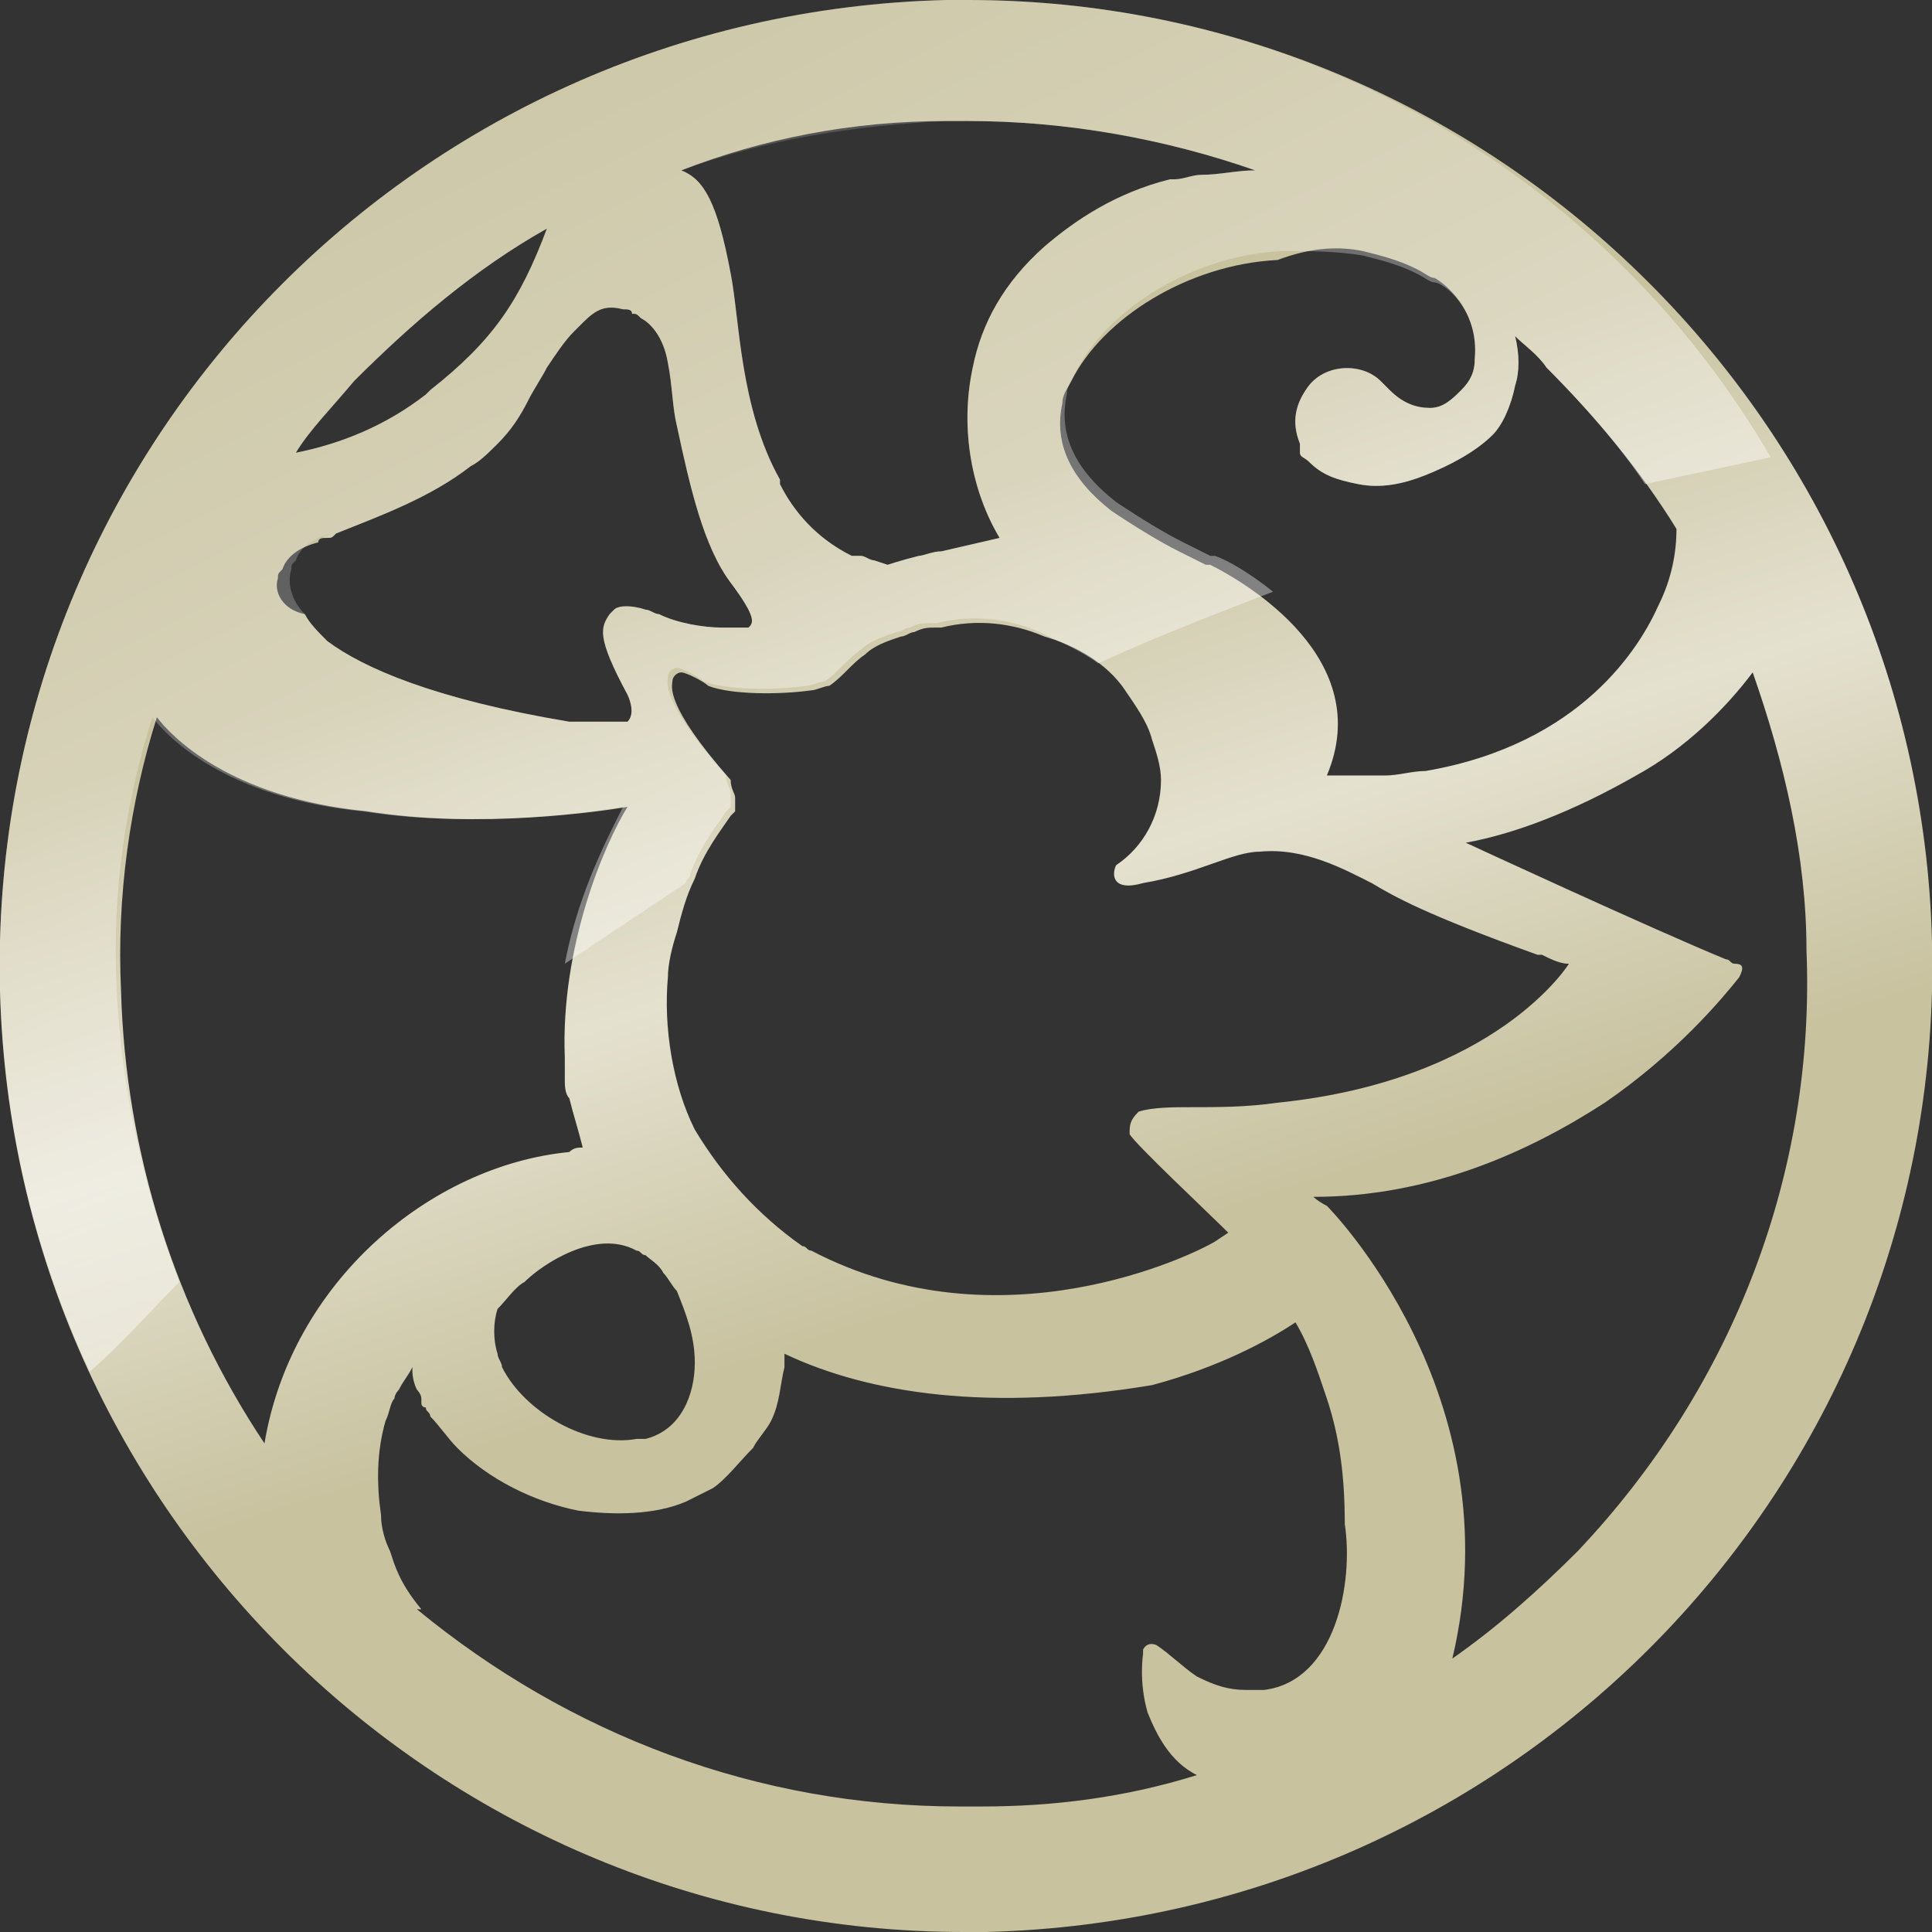 <?xml version="1.0" encoding="utf-8"?>
<!-- Generator: Adobe Illustrator 23.1.0, SVG Export Plug-In . SVG Version: 6.00 Build 0)  -->
<svg version="1.1" id="レイヤー_1" xmlns="http://www.w3.org/2000/svg" xmlns:xlink="http://www.w3.org/1999/xlink" x="0px"
	 y="0px" width="43.1px" height="43.1px" viewBox="0 0 43.1 43.1" style="enable-background:new 0 0 43.1 43.1;"
	 xml:space="preserve">
<rect x="0" y="0" width="43.1" height="43.1" fill="#333333" stroke="none"/>
<style type="text/css">
	.st0{fill:url(#SVGID_1_);}
	.st1{fill:url(#SVGID_2_);}
	.st2{fill:#C8C29F;}
	.st3{fill:none;stroke:#C8C29F;stroke-width:0.769;stroke-miterlimit:10;}
	.st4{fill:#717071;stroke:#717071;stroke-width:0.735;stroke-miterlimit:10;}
	.st5{fill:#6B5A47;}
	.st6{fill-rule:evenodd;clip-rule:evenodd;fill:#6B5A47;}
	.st7{fill:url(#SVGID_3_);}
	.st8{fill:url(#SVGID_4_);}
	.st9{fill:#FFFFFF;}
	.st10{fill:url(#SVGID_5_);}
	.st11{fill:url(#SVGID_6_);}
	.st12{fill:none;stroke:#C8C29F;stroke-width:0.9;stroke-miterlimit:10;}
	.st13{fill:#727171;stroke:#727171;stroke-width:0.895;stroke-miterlimit:10;}
	.st14{fill:#8A8A8A;}
	.st15{fill:none;}
	.st16{fill-rule:evenodd;clip-rule:evenodd;fill:#FFFFFF;}
</style>
<g>
	<linearGradient id="SVGID_1_" gradientUnits="userSpaceOnUse" x1="18.518" y1="12.053" x2="23.669" y2="28.216">
		<stop  offset="0" style="stop-color:#C8C29F"/>
		<stop  offset="0.515" style="stop-color:#E4E1CF"/>
		<stop  offset="1" style="stop-color:#C8C29F"/>
	</linearGradient>
	<path class="st0" d="M43.1,21C42.8,9.3,33.2,0,21.6,0c-0.2,0-0.4,0-0.5,0C9.1,0.3-0.3,10.2,0,22.1c0.3,11.7,9.9,21,21.5,21
		c0.2,0,0.4,0,0.5,0C34,42.8,43.4,32.9,43.1,21z M30.4,5.6c0.4,0.1,0.8,0.2,1.2,0.4c0.2,0.1,0.3,0.2,0.4,0.2h0c0,0,0,0,0,0
		c0,0,0,0,0,0C32.2,6.3,33,6.9,32.9,8c0,0.3-0.1,0.5-0.3,0.7l0,0c0,0,0,0,0,0l0,0c-0.2,0.2-0.4,0.4-0.7,0.4c-0.3,0-0.6-0.1-0.9-0.4
		c0,0-0.1-0.1-0.1-0.1c0,0,0,0,0,0c0,0,0,0-0.1-0.1c-0.4-0.4-1.2-0.4-1.6,0.1C28.9,9,28.8,9.4,29,9.9c0,0,0,0,0,0c0,0,0,0,0,0
		c0,0,0,0.1,0,0.1l0,0c0,0,0,0,0,0.1c0,0,0,0,0,0c0,0.1,0.1,0.1,0.2,0.2c0.3,0.3,0.6,0.4,1.1,0.5c0.5,0.1,1,0,1.5-0.2
		c0.5-0.2,1.1-0.5,1.5-0.9c0,0,0,0,0,0c0,0,0,0,0,0c0,0,0,0,0,0c0.2-0.2,0.4-0.6,0.5-1.1c0.1-0.3,0.1-0.7,0-1.1
		c0.2,0.2,0.5,0.4,0.7,0.7c1.1,1.1,2.1,2.3,2.9,3.6c0,0.5-0.1,1.1-0.4,1.7c-0.4,0.9-1.7,3.1-5.2,3.7c-0.3,0-0.6,0.1-0.9,0.1l0,0l0,0
		c-0.1,0-0.1,0-0.2,0l0,0h0c-0.1,0-0.1,0-0.2,0c0,0,0,0,0,0h-0.5c0,0,0,0,0,0l-0.4,0c1.1-2.6-1.8-4.3-2.6-4.7c0,0-0.1,0-0.1,0
		c0,0,0,0,0,0v0c-0.2-0.1-0.4-0.2-0.6-0.3c0,0,0,0,0,0c0,0,0,0,0,0v0c-0.4-0.2-0.9-0.5-1.5-0.9c-0.9-0.7-1.3-1.5-1.1-2.4
		c0-0.2,0.1-0.3,0.2-0.5c0.7-1.4,2.6-2.6,4.6-2.7C29.3,5.5,29.9,5.5,30.4,5.6z M25.2,25.3c0.1,0.2,1.8,1.8,2.1,2.1v0
		c0,0,0.1,0.1,0.1,0.1l0,0c0,0-0.3,0.2-0.3,0.2c-0.5,0.3-4.8,2.4-9,0.2c-0.1,0-0.1-0.1-0.2-0.1c-1-0.7-1.8-1.6-2.4-2.6
		c-0.5-1-0.7-2.3-0.6-3.4c0-0.3,0.1-0.7,0.2-1c0.1-0.4,0.2-0.8,0.4-1.2c0.2-0.6,0.6-1.1,0.8-1.4c0,0,0.1-0.1,0.1-0.1c0,0,0,0,0-0.1
		c0-0.1,0-0.1,0-0.2c0-0.1-0.1-0.2-0.1-0.4c-1.5-1.7-1.3-2.1-1.3-2.2c0-0.1,0.1-0.2,0.2-0.2c0.1,0,0.5,0.2,0.6,0.3
		c0.5,0.2,1.6,0.2,2.3,0.1c0.1,0,0.3-0.1,0.4-0.1c0.3-0.2,0.5-0.5,0.8-0.7c0.2-0.2,0.5-0.3,0.8-0.4c0.1,0,0.2-0.1,0.3-0.1
		c0.2-0.1,0.3-0.1,0.5-0.1c0,0,0,0,0.1,0c0.8-0.2,1.6-0.1,2.3,0.2c0.7,0.2,1.4,0.6,1.8,1.2c0.2,0.3,0.5,0.7,0.6,1.1
		c0.1,0.3,0.2,0.6,0.2,0.9c0,0.8-0.4,1.5-1,1.9c-0.1,0.2-0.1,0.6,0.6,0.4c1.2-0.2,2-0.7,2.6-0.7c1-0.1,1.9,0.4,2.5,0.7
		c0.5,0.3,1.2,0.7,3.7,1.6l0.1,0c0.2,0.1,0.4,0.2,0.6,0.2c0,0-1.6,2.6-6.5,3.1c-0.7,0.1-1.3,0.1-2,0.1c-0.3,0-0.8,0-1.1,0.1
		C25.2,25,25.2,25.1,25.2,25.3z M14.2,27.9c0.1,0,0.1,0.1,0.2,0.1c0.1,0.1,0.3,0.2,0.4,0.4c0.1,0.1,0.2,0.3,0.3,0.4
		c0.2,0.5,0.4,1,0.4,1.6c0,0.7-0.3,1.5-1.1,1.7c-0.1,0-0.1,0-0.2,0c-1.1,0.2-2.5-0.6-3-1.6c0-0.1-0.1-0.2-0.1-0.3
		c-0.1-0.3-0.1-0.7,0-1c0.2-0.2,0.4-0.5,0.6-0.6C12.1,28.2,13.3,27.4,14.2,27.9z M21.1,2.7c0.2,0,0.3,0,0.5,0h0
		c2.2,0,4.4,0.4,6.4,1.1c-0.4,0-0.8,0.1-1.2,0.1c-0.2,0-0.4,0.1-0.6,0.1c0,0-0.1,0-0.1,0c-1.2,0.3-2.1,0.9-2.8,1.5
		c-0.9,0.8-1.4,1.7-1.6,2.7c-0.3,1.4,0,2.8,0.6,3.8l0,0l0,0L21,12.3l0,0c-0.2,0-0.4,0.1-0.5,0.1c0,0,0,0,0,0c0,0,0,0,0,0
		c-0.4,0.1-0.7,0.2-0.7,0.2l-0.3-0.1c-0.1,0-0.2-0.1-0.3-0.1c0,0,0,0-0.1,0c0,0,0,0-0.1,0c-0.8-0.4-1.3-1-1.6-1.6c0,0,0,0,0,0
		c0,0,0,0,0-0.1c-0.9-1.6-0.9-3.6-1.1-4.6c-0.3-1.6-0.6-2.1-1.1-2.3C17,3.1,19,2.7,21.1,2.7z M7.9,8.5c1.3-1.3,2.7-2.5,4.3-3.4
		c-0.6,1.6-1.2,2.5-2.6,3.6c0,0-0.1,0.1-0.1,0.1c-0.9,0.7-1.9,1.1-2.9,1.3C6.9,9.6,7.4,9.1,7.9,8.5z M6.2,12.9c0-0.1,0-0.1,0.1-0.2
		c0.1-0.3,0.4-0.5,0.8-0.6C7.1,12,7.2,12,7.3,12c0.1,0,0.1,0,0.2-0.1c1-0.4,2.1-0.8,3-1.5c0.2-0.1,0.4-0.3,0.6-0.5
		c0.3-0.3,0.5-0.6,0.7-1c0.1-0.2,0.3-0.5,0.4-0.7c0.2-0.3,0.4-0.6,0.6-0.8l0.2-0.2c0.3-0.3,0.5-0.4,0.9-0.3c0.1,0,0.2,0,0.2,0.1
		c0.1,0,0.1,0,0.2,0.1c0.2,0.1,0.5,0.4,0.6,1c0.1,0.5,0.1,1,0.2,1.4c0.3,1.4,0.6,2.7,1.2,3.5c0.6,0.8,0.5,0.9,0.4,1
		C16.6,14,16.4,14,16.1,14c-0.4,0-1-0.1-1.4-0.3c-0.1,0-0.2-0.1-0.3-0.1c-0.3-0.1-0.6-0.1-0.7,0c0,0-0.1,0.1-0.1,0.1l0,0
		c0,0,0,0,0,0c-0.2,0.3-0.3,0.5,0.4,1.8c0,0,0.2,0.4,0,0.6c0,0-0.1,0-0.1,0c-0.2,0-0.5,0-1,0c-0.1,0-0.1,0-0.2,0
		c-3-0.5-4.6-1.2-5.4-1.8c-0.2-0.2-0.4-0.4-0.5-0.6C6.3,13.6,6.1,13.2,6.2,12.9z M3.5,16c0.3,0.4,1.6,1.8,4.7,2.1l0,0
		c2.5,0.4,5.2,0,5.8-0.1c-0.5,0.8-1.5,3.1-1.4,5.6c0,0,0,0,0,0c0,0.1,0,0.1,0,0.2c0,0,0,0.1,0,0.1c0,0,0,0,0,0.1l0,0
		c0,0,0,0.1,0,0.1c0,0.1,0,0.3,0.1,0.4l0,0c0,0,0,0,0,0c0.1,0.4,0.2,0.7,0.3,1.1c-0.1,0-0.2,0-0.3,0.1c-3.1,0.3-6.2,2.9-6.8,6.5
		c-2-3-3.1-6.5-3.2-10.1C2.6,20,2.9,17.9,3.5,16z M28.2,37.7c-0.1,0-0.3,0-0.4,0c-0.4,0-0.7-0.1-1.1-0.3c-0.3-0.2-0.6-0.5-0.9-0.7
		c0,0-0.2-0.1-0.3,0.1l0,0.1c0,0-0.1,0.6,0.1,1.3c0.2,0.5,0.5,1.1,1.1,1.4c-1.6,0.5-3.2,0.7-4.8,0.7c-0.2,0-0.3,0-0.5,0
		c-4.5,0-8.7-1.6-12.1-4.4c0,0,0.1,0,0.1,0c-0.5-0.6-0.6-1-0.7-1.3c-0.1-0.2-0.2-0.5-0.2-0.8c-0.1-0.7-0.1-1.4,0.1-2.1
		c0.1-0.2,0.1-0.4,0.2-0.5c0-0.1,0.1-0.2,0.1-0.2c0.1-0.2,0.2-0.3,0.3-0.5c0,0,0,0,0,0.1c0,0,0,0.2,0.1,0.4c0,0,0,0,0,0l0,0
		c0,0,0.1,0.1,0.1,0.2c0,0,0,0,0,0.1c0,0.1,0.1,0.1,0.1,0.1c0,0.1,0.1,0.1,0.1,0.2c0,0,0,0,0,0c0,0,0,0,0,0c0.2,0.2,0.4,0.5,0.6,0.7
		c0.7,0.7,1.7,1.2,2.7,1.4c0.8,0.1,1.7,0.1,2.4-0.2c0.2-0.1,0.4-0.2,0.6-0.3c0.3-0.2,0.6-0.6,0.9-0.9c0.1-0.2,0.3-0.4,0.4-0.6
		c0.2-0.4,0.2-0.8,0.3-1.2c0-0.1,0-0.2,0-0.3c1.9,0.9,4.6,1.3,8.2,0.7c1.5-0.4,2.6-1,3.2-1.4c0.3,0.5,0.5,1.1,0.7,1.7
		c0.3,0.9,0.4,1.8,0.4,2.8C30.2,35.3,29.8,37.5,28.2,37.7z M35.2,34.6c-0.9,0.9-1.8,1.7-2.8,2.4c1.4-5.9-2.8-10.1-2.8-10.1
		c-0.2-0.1-0.3-0.2-0.3-0.2c2.6,0,4.8-1,6.5-2.1c1.6-1.1,2.6-2.3,3-2.8c0,0,0,0,0,0c0,0,0,0,0,0c0,0,0,0,0,0c0,0,0,0,0,0
		c0.1-0.2,0.1-0.3-0.1-0.3c-0.1,0-0.1-0.1-0.2-0.1c0,0,0,0,0,0c-1.7-0.7-5.8-2.6-5.8-2.6c1.1-0.2,2.4-0.7,3.8-1.5
		c1.1-0.6,2-1.5,2.6-2.3c0.7,2,1.2,4.1,1.2,6.2C40.5,26.1,38.7,30.9,35.2,34.6z"/>
	<linearGradient id="SVGID_2_" gradientUnits="userSpaceOnUse" x1="9.138" y1="-3.413" x2="35.499" y2="49.9">
		<stop  offset="0" style="stop-color:#FFFFFF;stop-opacity:0"/>
		<stop  offset="1" style="stop-color:#FFFFFF"/>
	</linearGradient>
	<path class="st1" d="M21.6,0c-0.2,0-0.4,0-0.5,0C9.1,0.3-0.3,10.2,0,22.1c0.1,3.1,0.8,5.9,2,8.5c0.7-0.6,1.3-1.3,2-2
		c-0.8-2.1-1.3-4.3-1.4-6.6c-0.1-2.1,0.2-4.1,0.8-6c0.3,0.4,1.6,1.8,4.7,2.1l0,0c2.5,0.4,5.2,0,5.8-0.1c-0.3,0.6-1,1.9-1.3,3.5
		c0.9-0.6,1.8-1.2,2.7-1.8c0-0.1,0.1-0.1,0.1-0.2c0.2-0.6,0.6-1.1,0.8-1.4c0,0,0.1-0.1,0.1-0.1c0,0,0,0,0-0.1c0-0.1,0-0.1,0-0.2
		c0-0.1-0.1-0.2-0.1-0.4c-1.5-1.7-1.3-2.1-1.3-2.2c0-0.1,0.1-0.2,0.2-0.2c0.1,0,0.5,0.2,0.6,0.3c0.5,0.2,1.6,0.2,2.3,0.1
		c0.1,0,0.3-0.1,0.4-0.1c0.3-0.2,0.5-0.5,0.8-0.7c0.2-0.2,0.5-0.3,0.8-0.4c0.1,0,0.2-0.1,0.3-0.1c0.2-0.1,0.3-0.1,0.5-0.1
		c0,0,0,0,0.1,0c0.8-0.2,1.6-0.1,2.3,0.2c0.4,0.2,0.9,0.4,1.3,0.7c1.3-0.6,2.6-1.1,3.9-1.6c-0.5-0.4-1-0.7-1.3-0.8c0,0-0.1,0-0.1,0
		c0,0,0,0,0,0v0c-0.2-0.1-0.4-0.2-0.6-0.3c0,0,0,0,0,0c0,0,0,0,0,0v0c-0.4-0.2-0.9-0.5-1.5-0.9c-0.9-0.7-1.3-1.5-1.1-2.4
		c0-0.2,0.1-0.3,0.2-0.5c0.7-1.4,2.6-2.6,4.6-2.7c0.6,0,1.2,0,1.8,0.1c0.4,0.1,0.8,0.2,1.2,0.4c0.2,0.1,0.3,0.2,0.4,0.2h0
		c0,0,0,0,0,0c0,0,0,0,0,0C32.2,6.3,33,6.9,32.9,8c0,0.3-0.1,0.5-0.3,0.7l0,0c0,0,0,0,0,0l0,0c-0.2,0.2-0.4,0.4-0.7,0.4
		c-0.3,0-0.6-0.1-0.9-0.4c0,0-0.1-0.1-0.1-0.1c0,0,0,0,0,0c0,0,0,0-0.1-0.1c-0.4-0.4-1.2-0.4-1.6,0.1C28.9,9,28.8,9.4,29,9.9
		c0,0,0,0,0,0c0,0,0,0,0,0c0,0,0,0.1,0,0.1l0,0c0,0,0,0,0,0.1c0,0,0,0,0,0c0,0.1,0.1,0.1,0.2,0.2c0.3,0.3,0.6,0.4,1.1,0.5
		c0.5,0.1,1,0,1.5-0.2c0.5-0.2,1.1-0.5,1.5-0.9c0,0,0,0,0,0c0,0,0,0,0,0c0,0,0,0,0,0c0.2-0.2,0.4-0.6,0.5-1.1c0.1-0.3,0.1-0.7,0-1.1
		c0.2,0.2,0.5,0.4,0.7,0.7c0.8,0.8,1.6,1.7,2.2,2.6c0.9-0.2,1.9-0.4,2.8-0.6C35.9,4,29.2,0,21.6,0z M7.9,8.5
		c1.3-1.3,2.7-2.5,4.3-3.4c-0.6,1.6-1.2,2.5-2.6,3.6c0,0-0.1,0.1-0.1,0.1c-0.9,0.7-1.9,1.1-2.9,1.3C6.9,9.6,7.4,9.1,7.9,8.5z
		 M16.7,14C16.6,14,16.4,14,16.1,14c-0.4,0-1-0.1-1.4-0.3c-0.1,0-0.2-0.1-0.3-0.1c-0.3-0.1-0.6-0.1-0.7,0c0,0-0.1,0.1-0.1,0.1l0,0
		c0,0,0,0,0,0c-0.2,0.3-0.3,0.5,0.4,1.8c0,0,0.2,0.4,0,0.6c0,0-0.1,0-0.1,0c-0.2,0-0.5,0-1,0c-0.1,0-0.1,0-0.2,0
		c-3-0.5-4.6-1.2-5.4-1.8c-0.2-0.2-0.4-0.4-0.5-0.6c-0.3-0.3-0.4-0.7-0.3-1c0-0.1,0-0.1,0.1-0.2c0.1-0.3,0.4-0.5,0.8-0.6
		C7.1,12,7.2,12,7.3,12c0.1,0,0.1,0,0.2-0.1c1-0.4,2.1-0.8,3-1.5c0.2-0.1,0.4-0.3,0.6-0.5c0.3-0.3,0.5-0.6,0.7-1
		c0.1-0.2,0.3-0.5,0.4-0.7c0.2-0.3,0.4-0.6,0.6-0.8l0.2-0.2c0.3-0.3,0.5-0.4,0.9-0.3c0.1,0,0.2,0,0.2,0.1c0.1,0,0.1,0,0.2,0.1
		c0.2,0.1,0.5,0.4,0.6,1c0.1,0.5,0.1,1,0.2,1.4c0.3,1.4,0.6,2.7,1.2,3.5C16.9,13.8,16.8,13.9,16.7,14z M26.8,3.9
		c-0.2,0-0.4,0.1-0.6,0.1c0,0-0.1,0-0.1,0c-1.2,0.3-2.1,0.9-2.8,1.5c-0.9,0.8-1.4,1.7-1.6,2.7c-0.3,1.4,0,2.8,0.6,3.8l0,0L21,12.3
		c-0.2,0-0.4,0.1-0.5,0.1c0,0,0,0,0,0c0,0,0,0,0,0c-0.4,0.1-0.7,0.2-0.7,0.2l-0.3-0.1c-0.1,0-0.2-0.1-0.3-0.1c0,0,0,0-0.1,0
		c0,0,0,0-0.1,0c-0.8-0.4-1.3-1-1.6-1.6c0,0,0,0,0,0c0,0,0,0,0-0.1c-0.9-1.6-0.9-3.6-1.1-4.6c-0.3-1.6-0.6-2.1-1.1-2.3
		c1.9-0.7,3.9-1,5.9-1.1c0.2,0,0.3,0,0.5,0h0c2.2,0,4.4,0.4,6.4,1.1C27.6,3.8,27.2,3.9,26.8,3.9z"/>
</g>
</svg>
